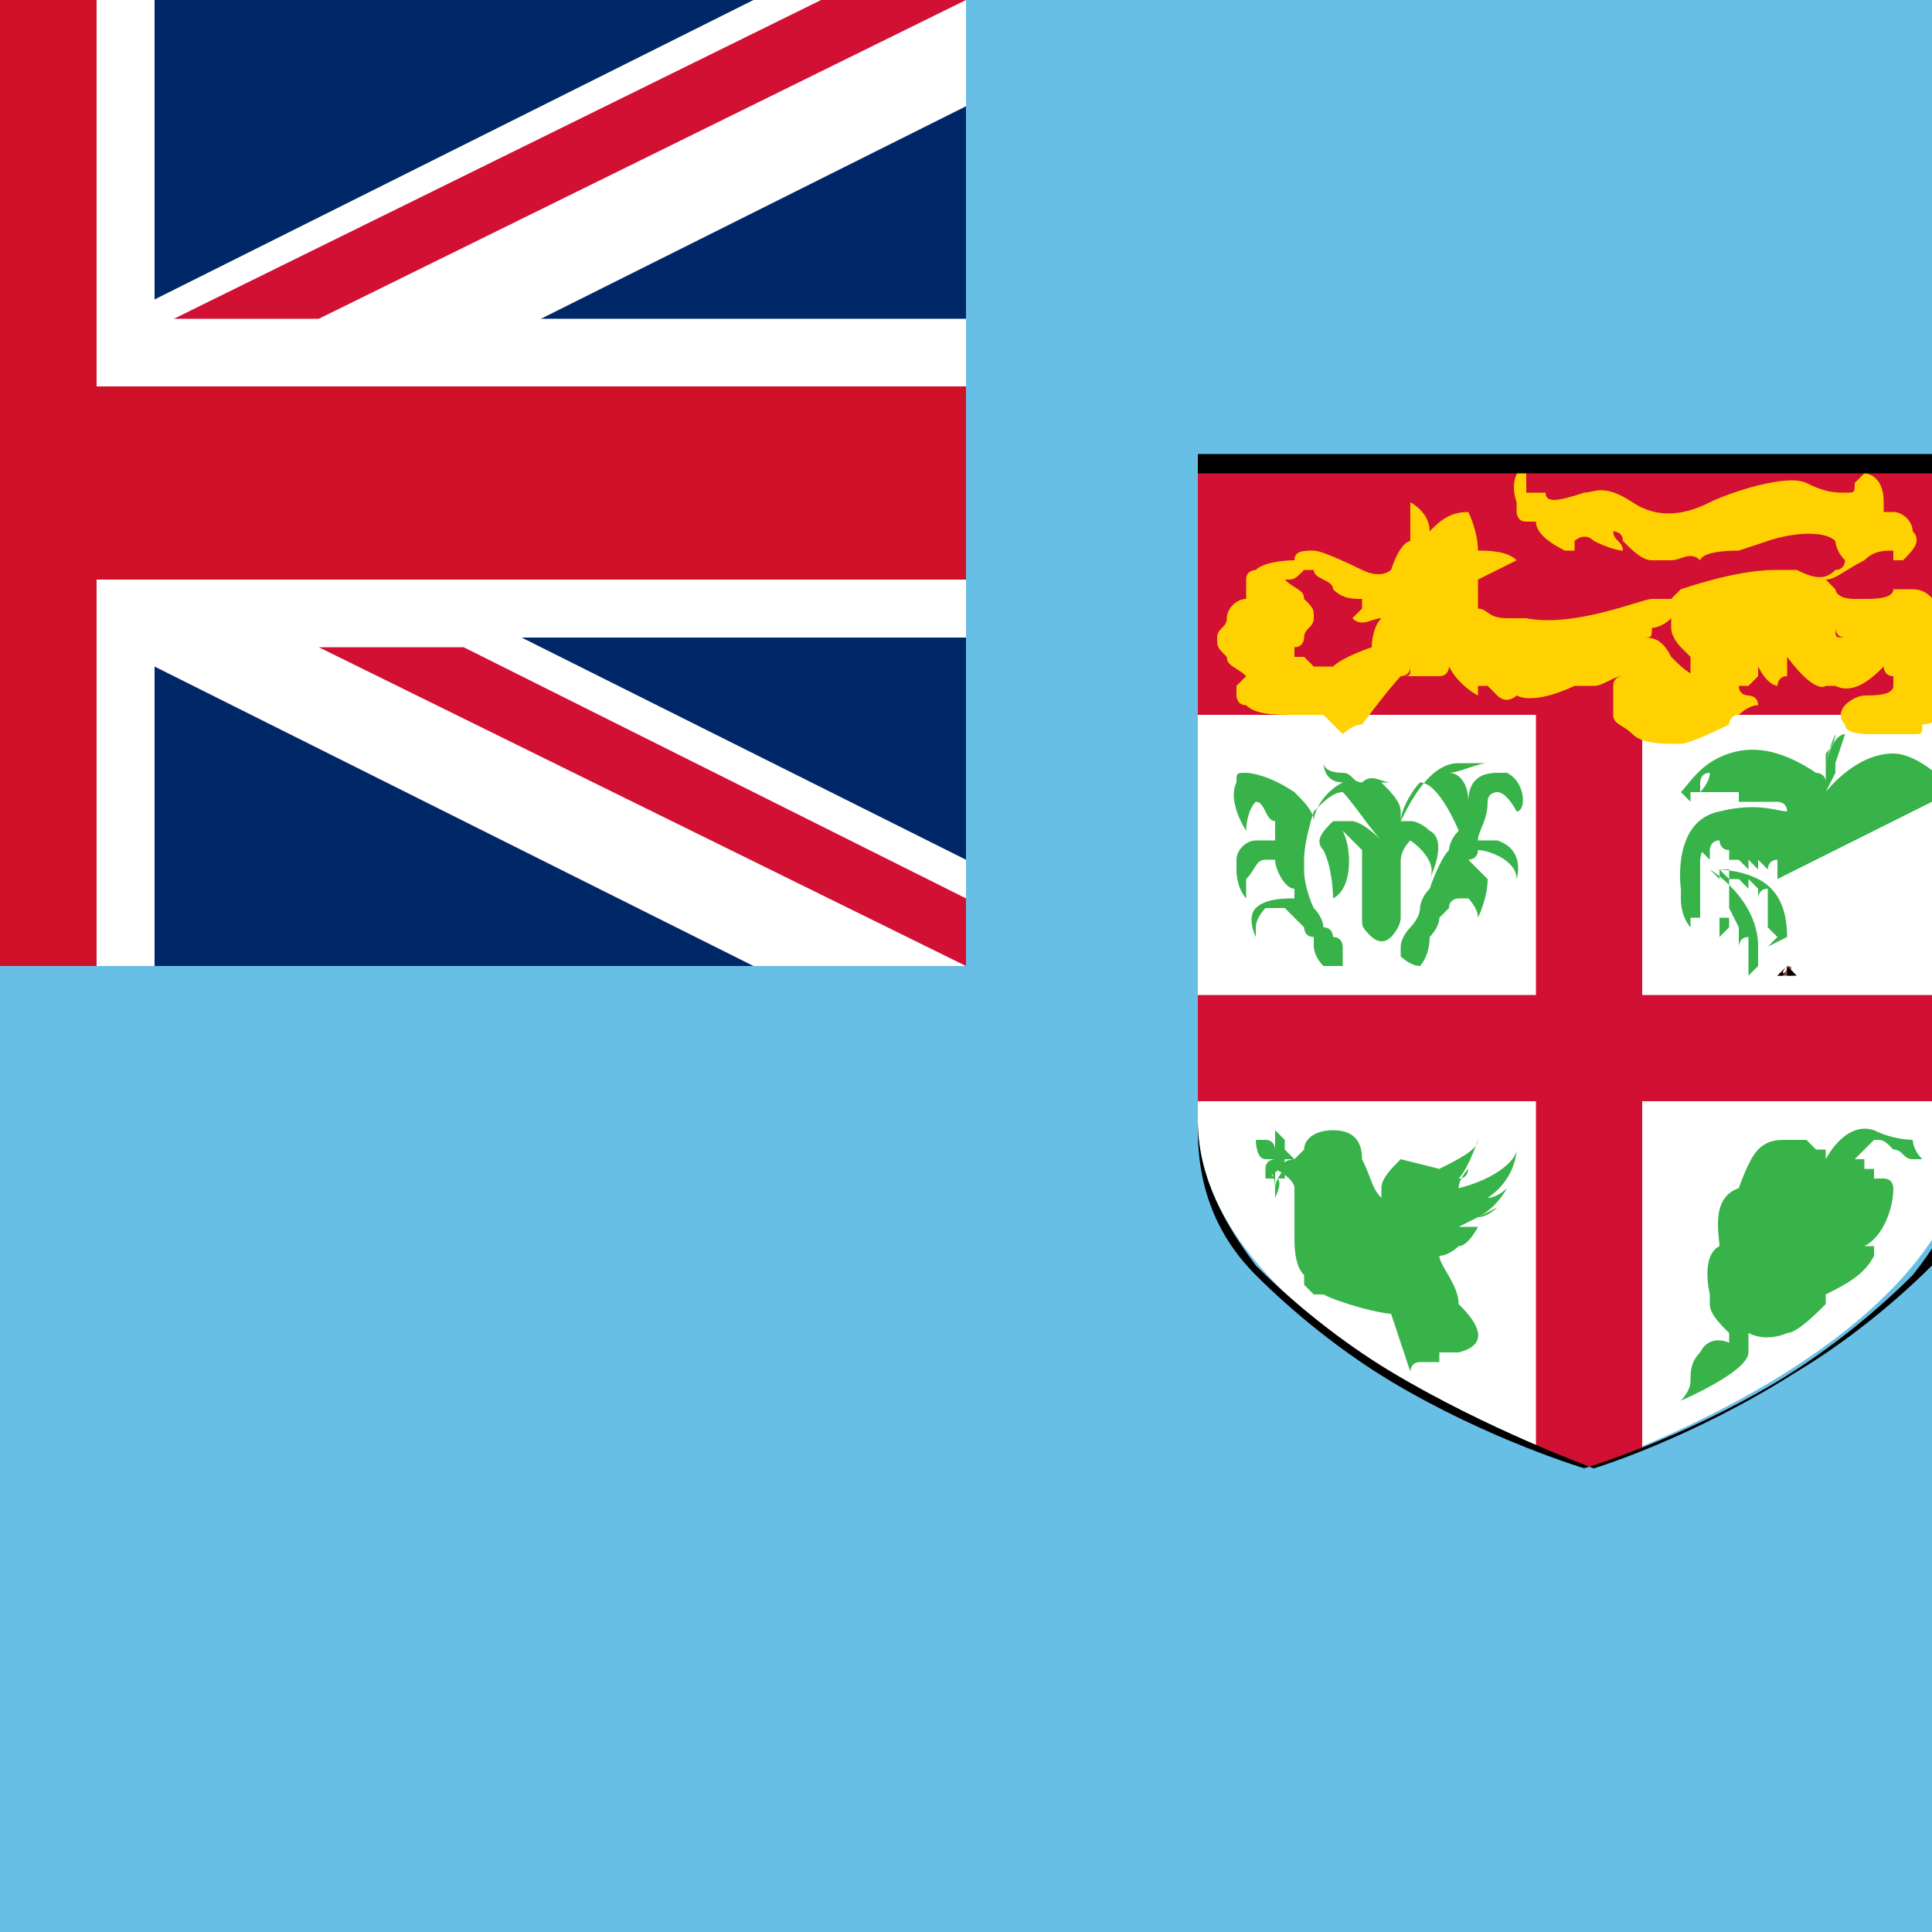 <?xml version="1.0" encoding="utf-8"?>
<!-- Generator: Adobe Illustrator 23.0.6, SVG Export Plug-In . SVG Version: 6.00 Build 0)  -->
<svg version="1.1" id="Layer_1" xmlns="http://www.w3.org/2000/svg" xmlns:xlink="http://www.w3.org/1999/xlink" x="0px" y="0px"
	 width="20px" height="20px" viewBox="0 0 20 20" style="enable-background:new 0 0 20 20;" xml:space="preserve">
<style type="text/css">
	.st0{clip-path:url(#SVGID_2_);}
	.st1{fill:#68BFE5;}
	.st2{fill:#002868;}
	.st3{fill:#FFFFFF;}
	.st4{fill:#CE1126;}
	.st5{fill:#D21034;}
	.st6{fill:#FFD100;}
	.st7{fill:#964B36;}
	.st8{fill:#37B34A;}
</style>
<g>
	<defs>
		<rect id="SVGID_1_" y="0" width="20" height="20"/>
	</defs>
	<clipPath id="SVGID_2_">
		<use xlink:href="#SVGID_1_"  style="overflow:visible;"/>
	</clipPath>
	<g class="st0">
		<path id="_x32_71" class="st1" d="M-10,0v20h40V0H-10z"/>
		<rect id="_x32_70" x="-10" y="0" class="st2" width="20" height="10"/>
		<path id="_x32_69" class="st3" d="M-10,0v1.1L7.8,10H10V8.9L-7.8,0H-10z"/>
		<path id="_x32_68" class="st3" d="M10,0v1.1L-7.8,10H-10V8.9L7.8,0H10z"/>
		<path id="_x32_67" class="st3" d="M-1.7,0v10h3.3V0H-1.7L-1.7,0z"/>
		<path id="_x32_66" class="st3" d="M-10,3.3v3.3h20V3.3H-10z"/>
		<path id="_x32_65" class="st4" d="M-10,4v2h20V4H-10z"/>
		<path id="_x32_64" class="st4" d="M-1,0v10h2V0H-1z"/>
		<path id="_x32_63" class="st5" d="M-10,10l6.7-3.3h1.5L-8.5,10H-10z"/>
		<path id="_x32_62" class="st5" d="M-10,0l6.7,3.3h-1.5L-10,0.7V0z"/>
		<path id="_x32_61" class="st5" d="M1.8,3.3L8.5,0H10L3.3,3.3H1.8z"/>
		<path id="_x32_60" class="st5" d="M10,10L3.3,6.7h1.5L10,9.3V10z"/>
		<path id="_x32_59" class="st3" d="M12.4,4.8v6.8c0,2.2,4,3.6,4,3.6s4-1.3,4-3.6V4.8H12.4z"/>
		<path id="_x32_58" class="st5" d="M15.9,7.4v2.9h-3.5v1.1h3.5V15l0.6,0.2L17,15v-3.6h3.5v-1.1H17V7.4H15.9z"/>
		<path id="_x32_57" class="st5" d="M12.4,4.8h8.1v2.6h-8.1V4.8z"/>
		<path class="st6" d="M20.3,6.7L20.3,6.7c-0.1,0-0.2-0.1-0.2-0.2c0-0.2-0.1-0.4-0.3-0.4c-0.1,0-0.2,0-0.2,0c0,0.1-0.2,0.1-0.3,0.1
			l0,0c-0.1,0-0.1,0-0.1,0l0,0l0,0C19,6.2,19,6.1,19,6.1C19,6.1,18.9,6,18.9,6c0.1,0,0.2-0.1,0.4-0.2c0.1-0.1,0.2-0.1,0.3-0.1
			c0,0,0,0.1,0,0.1c0,0,0,0,0,0c0,0,0.1,0,0.1,0c0.1-0.1,0.2-0.2,0.1-0.3c0-0.1-0.1-0.2-0.2-0.2c-0.1,0-0.1,0-0.1,0l0,0c0,0,0,0,0,0
			c0,0,0,0,0,0c0,0,0-0.1,0-0.1c0-0.3-0.2-0.3-0.2-0.3l0,0l0,0c0,0-0.1,0.1-0.1,0.1c0,0.1,0,0.1-0.1,0.1c-0.1,0-0.2,0-0.4-0.1
			c-0.2-0.1-0.8,0.1-1,0.2c-0.2,0.1-0.5,0.2-0.8,0c-0.3-0.2-0.4-0.1-0.5-0.1l0,0c-0.3,0.1-0.4,0.1-0.4,0c-0.1,0-0.1,0-0.2,0
			c0,0,0,0,0-0.1c0,0,0-0.1,0-0.1c0-0.1,0-0.1,0-0.1l0,0c0,0-0.2,0.1-0.1,0.4c0,0,0,0.1,0,0.1c0,0,0,0,0,0c0,0,0,0.1,0.1,0.1
			c0,0,0,0,0,0l0,0c0,0,0,0,0,0c0,0,0,0,0,0c0,0,0,0,0,0c0,0,0,0,0.1,0c0,0.1,0.1,0.2,0.3,0.3l0.1,0l0,0c0,0,0,0,0,0c0,0,0,0,0,0
			c0,0,0,0,0,0c0,0,0,0,0,0c0,0,0,0,0,0c0,0,0,0,0,0c0,0,0,0,0-0.1c0,0,0,0,0,0c0,0,0,0,0,0l0,0c0,0,0.1-0.1,0.2,0
			c0.2,0.1,0.3,0.1,0.3,0.1l0,0l0,0c0-0.1-0.1-0.1-0.1-0.2c0,0,0,0,0,0c0,0,0.1,0,0.1,0.1c0.1,0.1,0.2,0.2,0.3,0.2c0,0,0.1,0,0.2,0
			c0.1,0,0.2-0.1,0.3,0l0,0l0,0c0,0,0-0.1,0.4-0.1l0.3-0.1c0.3-0.1,0.6-0.1,0.7,0c0,0,0,0.1,0.1,0.2c0,0,0,0.1-0.1,0.1
			c-0.1,0.1-0.2,0.1-0.4,0c0,0-0.1,0-0.2,0c-0.1,0-0.4,0-1,0.2c0,0-0.1,0.1-0.1,0.1c0,0,0,0,0,0c0,0-0.1,0-0.2,0
			c-0.1,0-0.8,0.3-1.3,0.2c0,0-0.1,0-0.1,0c0,0,0,0-0.1,0c-0.2,0-0.2-0.1-0.3-0.1l0,0c0,0,0,0,0,0c0,0,0,0,0-0.1c0-0.1,0-0.2,0-0.2
			l0,0l0,0c0.2-0.1,0.4-0.2,0.4-0.2l0,0l0,0l0,0l0,0c-0.1-0.1-0.3-0.1-0.4-0.1c0-0.2-0.1-0.4-0.1-0.4l0,0l0,0
			c-0.2,0-0.3,0.1-0.4,0.2c0-0.2-0.2-0.3-0.2-0.3l0,0c0,0,0,0.1,0,0.2c0,0.1,0,0.1,0,0.2c0,0,0,0,0,0l0,0c0,0,0,0,0,0
			c0,0-0.1,0-0.2,0.3c0,0,0,0,0,0c0,0,0,0,0,0l0,0c0,0-0.1,0.1-0.3,0c0,0-0.4-0.2-0.5-0.2c-0.1,0-0.2,0-0.2,0.1c0,0,0,0,0,0
			c0,0-0.3,0-0.4,0.1c0,0-0.1,0-0.1,0.1c0,0,0,0,0,0c0,0,0,0.1,0,0.1c0,0,0,0,0,0c0,0,0,0,0,0.1c-0.1,0-0.2,0.1-0.2,0.2c0,0,0,0,0,0
			c0,0.1-0.1,0.1-0.1,0.2c0,0.1,0,0.1,0.1,0.2c0,0,0,0,0,0c0,0.1,0.1,0.1,0.2,0.2c0,0,0,0-0.1,0.1c0,0,0,0,0,0c0,0,0,0.1,0,0.1
			c0,0,0,0.1,0.1,0.1c0.1,0.1,0.3,0.1,0.5,0.1c0.1,0,0.1,0,0.1,0c0,0,0.1,0,0.2,0c0,0,0,0,0.1,0.1c0,0,0.1,0.1,0.1,0.1c0,0,0,0,0,0
			c0,0,0,0,0,0c0,0,0,0,0,0c0,0,0.1-0.1,0.2-0.1C14.4,7.1,14.5,7,14.5,7c0,0,0,0,0,0c0,0,0.1,0,0.1-0.1c0,0,0,0,0,0
			c0,0.1,0,0.1-0.1,0.1l0,0c0,0,0,0,0,0l0,0L14.9,7c0.1,0,0.1-0.1,0.1-0.1c0.1,0.2,0.3,0.3,0.3,0.3l0,0l0,0c0,0,0,0,0,0l0,0l0,0
			c0-0.1,0-0.1,0-0.1c0,0,0.1,0,0.1,0l0,0c0,0,0,0,0,0l0,0c0,0,0,0,0,0c0,0,0,0,0,0c0,0,0,0,0,0s0,0,0,0c0,0,0.1,0.1,0.1,0.1l0,0
			c0,0,0,0,0,0l0,0c0,0,0,0,0,0c0.1,0.1,0.2,0,0.2,0l0,0l0,0l0,0c0,0,0,0,0,0c0.2,0.1,0.6-0.1,0.6-0.1c0.1,0,0.1,0,0.1,0
			c0,0,0,0,0,0c0.1,0,0.1,0,0.1,0c0,0,0,0,0,0c0.1,0,0.2-0.1,0.3-0.1c0,0-0.1,0-0.1,0.1c0,0.1,0,0.1,0,0.2c0,0,0,0.1,0,0.1
			c0,0.1,0.1,0.1,0.2,0.2c0.1,0.1,0.3,0.1,0.5,0.1c0.1,0,0.5-0.2,0.5-0.2l0,0l0,0c0,0,0-0.1,0.1-0.1c0,0,0.1-0.1,0.2-0.1
			c0,0,0,0,0,0c0,0,0,0,0,0c0,0,0,0,0,0c0-0.1-0.1-0.1-0.1-0.1c0,0-0.1,0-0.1-0.1c0,0,0,0,0,0c0,0,0,0,0,0c0.1,0,0.1,0,0.1,0
			c0,0,0.1-0.1,0.1-0.1c0,0,0,0,0-0.1c0.1,0.2,0.2,0.2,0.2,0.2l0,0l0,0c0,0,0-0.1,0.1-0.1c0,0,0-0.1,0-0.1c0,0,0,0,0-0.1
			c0.3,0.4,0.4,0.3,0.4,0.3l0,0l0,0c0,0,0,0,0,0c0,0,0.1,0,0.1,0c0.2,0.1,0.4-0.1,0.5-0.2c0,0,0,0,0,0c0,0,0,0.1,0.1,0.1l0,0
			c0,0,0,0,0,0.1c0,0,0,0,0,0c0,0,0,0,0,0c0,0.1-0.2,0.1-0.3,0.1c0,0-0.1,0-0.2,0.1c0,0-0.1,0.1,0,0.2c0,0,0,0,0,0c0,0,0,0,0,0
			c0,0.1,0.2,0.1,0.3,0.1l0,0c0,0,0,0,0.1,0c0,0,0.1,0,0.1,0l0.2,0c0.1,0,0.1,0,0.1-0.1c0,0,0,0,0,0c0.2,0,0.2-0.2,0.2-0.2l0,0
			L20.3,6.7z M13.5,5.9c0.1,0,0.1,0,0.1,0c0,0,0,0,0,0c0,0.1,0.2,0.1,0.2,0.2c0,0,0,0,0,0l0,0l0,0l0,0c0.1,0.1,0.2,0.1,0.3,0.1
			c0,0,0,0.1,0,0.1c0,0,0,0,0,0c0,0-0.1,0.1-0.1,0.1l0,0l0,0c0,0,0,0,0,0l0,0l0,0c0.1,0.1,0.2,0,0.3,0c0,0,0,0,0,0
			c-0.1,0.1-0.1,0.3-0.1,0.3c0,0,0,0,0,0c0,0-0.3,0.1-0.4,0.2c0,0,0,0-0.1,0c0,0-0.1,0-0.1,0l-0.1-0.1l-0.1,0c0,0,0,0,0,0
			c0,0,0,0,0-0.1c0.1,0,0.1-0.1,0.1-0.1c0,0,0,0,0,0c0-0.1,0.1-0.1,0.1-0.2c0-0.1,0-0.1-0.1-0.2c0,0,0,0,0,0c0-0.1-0.1-0.1-0.2-0.2
			l0,0c0,0,0,0,0,0C13.4,6,13.4,6,13.5,5.9C13.4,6,13.5,5.9,13.5,5.9z M13,6L13,6C13,6,13,6,13,6C13,6,13,6,13,6C13,6,13,6,13,6
			C13,6,13,6,13,6C13,6,13,6,13,6z M18,6.1c-0.1,0-0.1,0-0.1,0c-0.1,0-0.2,0-0.3,0C17.8,6.1,17.9,6.1,18,6.1z M19,6.5
			C19,6.5,19,6.5,19,6.5C19,6.5,19,6.5,19,6.5c0,0,0,0.1,0.1,0.1C19,6.6,19,6.6,19,6.5z M17,6.6c0.1,0,0.1,0,0.1-0.1c0,0,0,0,0,0
			c0,0,0.1,0,0.2-0.1c0,0,0,0,0,0c0,0,0,0,0,0c0,0,0,0,0,0.1c0,0.1,0.1,0.2,0.1,0.2l0,0l0,0c0,0,0,0,0,0c0,0,0,0,0,0
			c0,0,0.1,0.1,0.1,0.1c0,0,0,0,0,0.1c0,0,0,0.1,0,0.1C17.7,7,17.6,7,17.6,7c-0.1,0-0.2-0.1-0.3-0.2C17.2,6.6,17.1,6.6,17,6.6
			c0,0,0,0-0.1,0.1C17,6.7,17,6.6,17,6.6z"/>
		<path id="_x31_18" class="st7" d="M18.5,10.1C18.5,10.1,18.5,10.1,18.5,10.1L18.5,10.1z"/>
		<polygon id="_x31_17" points="18.5,10.2 18.5,10.1 18.5,10.1 18.5,10.1 18.5,10.1 18.5,10.1 18.5,10.1 18.5,10.1 		"/>
		<path id="_x31_02" class="st7" d="M18.5,10C18.5,10,18.5,10,18.5,10C18.5,10,18.5,10,18.5,10C18.5,10,18.5,10,18.5,10
			C18.5,10,18.5,10.1,18.5,10C18.5,10.1,18.4,10.1,18.5,10c-0.1,0.1-0.1,0.1-0.1,0.1c0,0,0,0,0,0c0,0,0,0,0,0c0,0,0,0,0,0
			c0,0,0,0,0.1,0c0,0,0,0,0,0c0,0,0,0,0,0C18.6,10.1,18.6,10.1,18.5,10C18.6,10.1,18.6,10.1,18.5,10C18.6,10.1,18.6,10.1,18.5,10
			C18.6,10,18.5,10.1,18.5,10"/>
		<path id="_x31_01" d="M18.5,10L18.5,10C18.5,10.1,18.5,10.1,18.5,10C18.5,10.1,18.4,10.1,18.5,10C18.4,10.1,18.4,10.1,18.5,10
			L18.5,10C18.4,10.1,18.4,10.1,18.5,10c-0.1,0.1-0.1,0.1-0.1,0.1c0,0,0,0,0,0c0,0,0,0,0,0c0,0,0.1,0,0.1,0l0,0c0,0,0,0,0,0l0,0
			L18.5,10C18.6,10.1,18.6,10.1,18.5,10L18.5,10L18.5,10L18.5,10C18.6,10,18.6,10,18.5,10C18.6,10,18.6,10,18.5,10L18.5,10
			C18.5,10,18.5,10,18.5,10C18.5,10,18.6,10,18.5,10C18.6,10.1,18.6,10.1,18.5,10C18.6,10.1,18.6,10.1,18.5,10L18.5,10L18.5,10
			C18.6,10.1,18.6,10.1,18.5,10L18.5,10c0.1,0.1,0.1,0.1,0.1,0.1l0,0l0,0c0,0,0,0,0,0h-0.1c0,0,0,0,0,0c0,0,0,0,0,0c0,0,0,0,0,0
			C18.4,10.1,18.5,10.1,18.5,10C18.5,10.1,18.4,10.1,18.5,10C18.4,10.1,18.4,10.1,18.5,10C18.4,10.1,18.4,10.1,18.5,10
			C18.4,10.1,18.4,10.1,18.5,10C18.4,10.1,18.4,10.1,18.5,10C18.4,10.1,18.5,10.1,18.5,10C18.5,10.1,18.5,10.1,18.5,10L18.5,10
			C18.5,10,18.5,10,18.5,10C18.5,10,18.5,10,18.5,10L18.5,10L18.5,10L18.5,10L18.5,10C18.5,10,18.5,10,18.5,10L18.5,10z"/>
		<g>
			<path class="st8" d="M15.6,8C15.6,8,15.6,8,15.6,8c-0.1,0-0.1,0-0.1,0c0,0,0,0,0,0l0,0c-0.2,0-0.3,0.1-0.3,0.3
				c0-0.2-0.1-0.3-0.2-0.3l0,0c0,0,0,0,0,0c0.1,0,0.3-0.1,0.4-0.1c0,0,0,0,0.1,0l0,0l0,0c0,0,0,0-0.1,0c0,0,0,0,0,0l-0.3,0
				c-0.3,0-0.5,0.4-0.6,0.6c0,0,0-0.1,0-0.1c0-0.1-0.1-0.2-0.2-0.3c0.1,0,0.1,0,0.1,0l0,0l0,0c-0.1,0-0.2-0.1-0.3,0
				c-0.1,0-0.1-0.1-0.2-0.1c-0.2,0-0.2-0.1-0.2-0.1l0,0c0,0,0,0.2,0.2,0.2c-0.2,0.1-0.3,0.3-0.3,0.4c0-0.1-0.1-0.2-0.2-0.3
				C13.1,8,12.9,8,12.9,8c-0.1,0-0.1,0-0.1,0.1c-0.1,0.2,0.1,0.5,0.1,0.5l0,0l0,0c0,0,0-0.2,0.1-0.3c0,0,0,0,0,0
				c0.1,0,0.1,0.2,0.2,0.2l0,0c0,0.1,0,0.1,0,0.2c-0.1,0-0.1,0-0.2,0c-0.1,0-0.2,0.1-0.2,0.2c0,0.1,0,0.1,0,0.1
				c0,0.2,0.1,0.3,0.1,0.3c0,0,0,0,0,0l0,0c0,0,0,0,0,0l0,0c0,0,0-0.1,0-0.2c0.1-0.1,0.1-0.2,0.2-0.2c0,0,0.1,0,0.1,0l0,0l0,0
				c0,0.1,0.1,0.3,0.2,0.3c0,0,0,0,0,0c0,0,0,0,0,0l0,0v0c0,0,0,0,0,0.1c-0.1,0-0.3,0-0.4,0.1l0,0l0,0c0,0,0,0,0,0
				c-0.1,0.1,0,0.3,0,0.3l0,0l0-0.1c0-0.1,0.1-0.2,0.1-0.2c0.1,0,0.2,0,0.2,0c0,0,0,0,0,0l0.1,0.1c0,0,0,0,0,0c0,0,0,0,0,0
				c0,0,0,0,0.1,0.1c0,0,0,0.1,0.1,0.1c0,0,0,0,0,0c0,0,0,0.1,0,0.1c0,0,0,0,0,0c0,0,0,0.1,0.1,0.2c0,0,0.1,0,0.2,0c0,0,0,0,0-0.1
				c0,0,0-0.1,0-0.1c0,0,0,0,0,0c0,0,0-0.1-0.1-0.1c0,0,0,0,0,0c0,0,0-0.1-0.1-0.1c0,0,0-0.1-0.1-0.2l0,0c0,0-0.1-0.2-0.1-0.4l0,0
				c0,0,0,0,0-0.1c0-0.2,0.1-0.5,0.1-0.5c0,0,0,0,0,0l0,0c0.1-0.1,0.2-0.2,0.3-0.2c0.1,0.1,0.3,0.4,0.4,0.5c0,0,0,0,0,0c0,0,0,0,0,0
				c0,0,0,0,0,0C14.1,8.5,14,8.5,14,8.5l0,0l0,0c0,0-0.1,0-0.2,0c-0.1,0.1-0.2,0.2-0.1,0.3c0.1,0.2,0.1,0.5,0.1,0.5l0,0l0,0
				c0.2-0.1,0.2-0.5,0.1-0.7c0,0,0.1,0.1,0.2,0.2c0,0,0,0,0,0c0,0,0,0,0,0c0,0,0,0.1,0,0.1c0,0,0,0.1,0,0.1c0,0,0,0.1,0,0.1
				c0,0,0,0.1,0,0.1c0,0,0,0.1,0,0.2c0,0,0,0,0,0c0,0,0,0,0,0.1c0,0.1,0,0.1,0.1,0.2c0,0,0.1,0.1,0.2,0c0,0,0.1-0.1,0.1-0.2
				c0,0,0-0.1,0-0.1c0,0,0-0.1,0-0.1c0,0,0-0.1,0-0.1c0,0,0,0,0,0c0,0,0-0.1,0-0.1c0,0,0,0,0,0c0,0,0,0,0,0c0,0,0-0.1,0-0.2l0,0
				c0,0,0-0.1,0.1-0.2c0,0,0,0,0,0l0,0l0,0c0,0,0.3,0.2,0.2,0.4l0,0c0,0,0.2-0.4,0-0.5c0,0,0,0,0,0l0,0c0,0-0.1-0.1-0.2-0.1
				c0,0-0.1,0-0.1,0c0,0,0,0,0,0c0,0,0,0,0,0c0-0.1,0.1-0.3,0.2-0.4c0,0,0,0,0,0c0.2,0,0.4,0.5,0.4,0.5C15,8.7,15,8.8,15,8.8
				c-0.1,0.1-0.2,0.4-0.2,0.4l0,0l0,0c-0.1,0.1-0.1,0.2-0.1,0.2l0,0c0,0.1-0.1,0.2-0.1,0.2c0,0,0,0,0,0c0,0-0.1,0.1-0.1,0.2
				c0,0,0,0,0,0.1c0,0,0.1,0.1,0.2,0.1c0,0,0.1-0.1,0.1-0.3c0,0,0,0,0,0c0,0,0.1-0.1,0.1-0.2c0,0,0,0,0,0l0,0c0,0,0,0,0,0
				c0,0,0,0,0,0l0,0l0,0c0,0,0,0,0.1-0.1c0-0.1,0.1-0.1,0.1-0.1c0,0,0.1,0,0.1,0l0,0l0,0l0,0l0,0c0,0,0.1,0.1,0.1,0.2l0,0
				c0,0,0.1-0.2,0.1-0.4c0,0-0.1-0.1-0.1-0.1c0,0-0.1-0.1-0.1-0.1c0,0,0.1,0,0.1-0.1c0,0,0,0,0,0c0.1,0,0.4,0.1,0.4,0.3l0,0
				c0,0,0.1-0.3-0.2-0.4c0,0,0,0,0,0l0,0c0,0-0.1,0-0.2,0c0-0.1,0.1-0.2,0.1-0.4c0-0.1,0.1-0.1,0.1-0.1c0.1,0,0.2,0.2,0.2,0.2l0,0
				l0,0C15.8,8.4,15.8,8.1,15.6,8z M13.2,8.7L13.2,8.7C13.2,8.7,13.2,8.7,13.2,8.7L13.2,8.7z M13.4,9.4C13.4,9.4,13.4,9.4,13.4,9.4
				C13.4,9.4,13.4,9.4,13.4,9.4C13.4,9.4,13.4,9.4,13.4,9.4z"/>
			<path class="st8" d="M20.3,8.3c-0.2-0.3-0.5-0.5-0.7-0.5c-0.4,0-0.7,0.4-0.7,0.4c0,0,0,0,0,0c0,0,0,0,0,0c0,0,0.1-0.2,0.1-0.2
				s0,0,0,0c0,0,0-0.1,0-0.1s0,0,0,0c0,0,0.1-0.3,0.1-0.3l0,0c-0.1,0-0.2,0.2-0.2,0.4c0-0.2,0.1-0.4,0.1-0.4l0,0c0,0,0,0.1-0.1,0.2
				c0,0,0-0.1,0-0.1l0,0c0,0,0,0,0,0c0-0.1,0-0.2,0-0.2l0,0c0,0,0,0.5,0,0.6c0-0.1-0.1-0.1-0.1-0.1c-0.3-0.2-0.6-0.3-0.9-0.2
				c-0.3,0.1-0.4,0.3-0.5,0.4c0,0,0,0,0,0l0,0.1l0,0l0,0l0,0l0,0c0,0,0,0,0,0c0,0,0,0.1,0,0.1s0-0.1,0-0.2c0,0,0,0.1,0,0.1
				s0-0.1,0-0.1c0,0,0.1,0.1,0.1,0.1s0-0.1,0-0.1c0,0,0.1,0,0.1,0s0,0,0,0c0,0,0,0,0,0s0-0.1,0-0.1c0,0,0,0.1,0,0.1s0-0.1,0-0.1
				c0,0,0,0.1,0,0.1s0-0.1,0-0.1c0,0,0,0.1,0,0.1s0-0.1,0-0.1c0,0,0,0,0,0s0-0.1,0.1-0.1c0,0,0,0,0,0s0,0,0,0c0,0.1-0.1,0.2-0.1,0.2
				S18,8.2,18,8.2c0,0,0,0.1,0,0.1s0,0,0-0.1c0,0,0,0.1,0,0.1s0,0,0.1,0c0,0,0,0,0,0l0,0c0,0,0,0,0,0c0,0,0,0,0,0s0.1,0,0.1,0
				c0,0,0,0,0,0s0.1,0,0.1,0c0,0,0,0,0,0s0,0,0.1,0c0,0,0,0,0,0s0.1,0,0.1,0.1c-0.1,0-0.3-0.1-0.7,0c-0.5,0.1-0.4,0.8-0.4,0.8l0,0
				c0,0,0,0,0,0c0,0,0.1,0.1,0.1,0.1s0-0.1,0-0.2c0,0,0.1,0.1,0.1,0.1l0,0c0,0,0,0,0-0.1c0,0,0,0,0,0l0,0c0,0,0-0.1,0-0.1
				c0,0,0,0,0,0s0-0.1,0-0.1c0,0,0,0.1,0,0.1s0-0.2,0-0.2c0,0,0.1,0.1,0.1,0.1s0-0.1,0-0.2c0,0,0,0.1,0,0.1s0-0.1,0-0.1
				c0,0,0,0.1,0,0.1s0-0.1,0-0.1c0,0,0,0.1,0,0.1l0,0c0,0,0,0,0-0.1c0,0,0,0.1,0,0.1l0,0c0,0,0,0,0-0.1c0,0,0,0.1,0,0.1l0,0
				c0,0,0-0.1,0.1-0.1c0,0,0,0.1,0,0.1s0-0.1,0-0.1c0,0,0,0.1,0,0.1s0,0,0-0.1c0,0,0,0,0,0s0,0,0-0.1c0,0,0,0,0,0s0,0,0,0
				c0,0,0,0,0,0s0.2-0.1,0.2-0.1c0,0,0,0,0,0c0,0,0,0,0,0c-0.1,0-0.3,0.1-0.5,0.4c-0.1,0.1-0.1,0.3-0.1,0.4c0,0.2,0.1,0.3,0.1,0.3
				l0,0c0,0,0-0.1,0-0.1c0,0,0.1,0,0.1,0s0-0.1,0-0.1c0,0,0,0,0-0.1c0,0,0,0.1,0,0.1s0-0.1,0-0.2c0,0,0,0,0,0s0,0,0,0c0,0,0,0,0,0
				s0-0.1,0-0.2c0,0,0,0.1,0,0.1s0-0.1,0-0.1c0,0,0,0,0,0s0,0,0-0.1c0,0,0,0,0,0s0,0,0,0c0,0,0,0,0,0s0-0.1,0-0.1c0,0.1,0,0.1,0,0.1
				l0,0c0,0,0-0.1,0.1-0.2c0,0,0,0,0,0s0,0,0,0c0,0,0,0.1,0,0.1l0,0c0,0,0-0.1,0.1-0.1c0,0,0,0,0,0c0,0,0,0,0,0c0,0,0,0.1,0.1,0.1
				c0,0.1,0,0.2,0,0.2c0,0,0,0.3,0,0.4l0,0.2c0,0-0.1,0.1-0.1,0.1l0,0.1l0,0c0,0,0,0,0,0l0,0c0,0,0,0,0,0c0,0,0,0,0,0s0,0,0,0
				c0,0,0,0,0,0l0,0c0,0,0,0,0,0c0,0,0,0,0,0l0,0l0,0l0,0c0,0,0,0,0,0c0,0,0,0,0,0l0,0c0,0,0,0,0,0c0,0,0,0,0,0l0,0c0,0,0,0,0,0
				c0,0,0,0,0,0l0,0l0,0c0,0,0,0,0,0l0,0l0,0l0,0l0,0l0,0c0,0,0,0,0,0c0,0,0,0,0,0c0,0,0,0,0,0c0,0,0,0,0,0c0,0,0,0,0,0c0,0,0,0,0,0
				c0,0,0,0,0,0l0,0l0,0c0,0,0,0,0,0l0,0l0,0l0,0l0,0c0,0,0,0,0,0l0,0l0,0c0,0,0,0,0,0l0,0l0,0l0,0c0,0,0,0,0,0l0,0c0,0,0,0,0,0
				c0,0,0,0,0,0c0,0,0,0,0,0c0,0,0,0,0,0l0,0l0,0c0,0,0,0,0,0l0,0l0,0l0,0c0,0,0,0,0,0l0,0l0,0c0,0,0,0,0,0c0,0,0,0,0,0c0,0,0,0,0,0
				l0,0c0,0,0,0,0,0c0,0,0-0.1,0-0.1s0,0,0,0c0,0,0,0,0,0c0,0,0,0,0,0l0,0l0,0l0,0c0,0,0,0,0,0l0,0l0,0l0,0l0,0l0,0l0,0
				c0,0,0-0.1,0-0.1c0,0,0,0,0,0l0,0l0,0l0,0l0,0l0,0c0,0,0-0.1,0-0.1l0,0l0,0c0,0,0,0,0,0c0,0,0,0,0,0l0,0l0,0c0,0,0,0,0,0l0,0l0,0
				l0,0c0,0,0,0,0,0l0,0l0,0l0,0c0,0,0,0,0,0c0,0,0,0,0,0l0,0c0,0,0,0,0,0l0,0c0,0,0,0,0,0c0,0,0,0,0,0c0,0,0,0,0,0c0,0,0.1,0,0.1,0
				c0,0,0,0,0,0s0-0.1,0-0.1c0,0,0,0.1,0,0.1s0-0.1,0-0.1c0,0,0.1,0.2,0.1,0.2s0-0.1,0-0.1c0,0,0,0.2,0,0.2s0,0,0,0c0,0,0,0.1,0,0.1
				s0-0.1,0.1-0.1c0,0,0,0.1,0,0.1s0,0,0,0c0,0.1,0,0.2,0,0.2l0,0c0,0,0,0,0-0.1c0,0.1,0,0.2,0,0.2l0.1-0.1c0-0.1,0-0.2,0-0.2
				c0-0.5-0.5-0.8-0.5-0.8c0,0,0,0,0,0c0,0,0.1,0.1,0.1,0.1s0,0,0-0.1c0,0,0.1,0.1,0.1,0.1s0,0,0,0c0,0,0.1,0,0.1,0s0,0,0,0
				c0,0,0.1,0.1,0.1,0.1s0,0,0,0c0,0,0,0,0,0s0,0,0-0.1c0,0,0.1,0.1,0.1,0.1s0,0,0,0c0,0,0,0.1,0,0.1s0-0.1,0.1-0.1c0,0,0,0.1,0,0.1
				s0-0.1,0-0.1c0,0,0,0.1,0,0.1s0,0,0,0c0,0,0,0.1,0,0.1l0,0c0,0,0,0.1,0,0.1s0,0,0,0c0,0,0,0.1,0,0.1l0.1,0.1c0,0,0,0,0,0
				c0,0-0.1,0.1-0.1,0.1l0.2-0.1l0,0c0-0.3-0.1-0.5-0.3-0.6c-0.2-0.1-0.4-0.1-0.5-0.1c0,0,0,0,0,0s0,0,0,0c0,0,0.1,0,0.1,0s0,0,0,0
				c0,0,0.1,0,0.1,0s0,0,0-0.1c0,0,0.1,0,0.1,0s0,0,0,0c0,0,0.1,0.1,0.1,0.1s0-0.1,0-0.1c0,0,0.1,0.1,0.1,0.1s0,0,0-0.1
				c0,0,0,0.1,0,0.1s0-0.1,0-0.1c0,0,0,0.1,0,0.1s0-0.1,0-0.1c0,0,0.1,0.1,0.1,0.1s0,0,0-0.1c0,0,0,0,0,0s0,0,0-0.1c0,0,0,0.1,0,0.1
				s0,0,0,0c0,0,0,0.1,0,0.1l0,0c0,0,0-0.1,0.1-0.1c0,0.1,0,0.2,0,0.2S20,8.3,20,8.3c0,0,0,0.1,0,0.1s0.1,0,0.1-0.1c0,0,0,0.1,0,0.1
				s0.1,0,0.1,0c0,0,0,0.1,0,0.1s0,0,0,0c0,0,0,0.1,0,0.1l0,0C20.3,8.4,20.3,8.3,20.3,8.3z"/>
			<polygon class="st8" points="18.7,7.5 18.7,7.5 18.7,7.5 			"/>
			<path class="st8" d="M15.1,13.5c0-0.2-0.2-0.4-0.2-0.5c0.1,0,0.2-0.1,0.2-0.1l0,0c0,0,0,0,0,0c0.1,0,0.2-0.2,0.2-0.2l0,0
				c0,0,0,0,0,0l0,0c0,0,0,0,0,0c0,0-0.1,0-0.2,0c0.2-0.1,0.4-0.2,0.4-0.2l0,0c0,0,0,0,0,0l0,0c0,0,0,0,0,0c0,0-0.1,0.1-0.2,0.1
				c0.2-0.1,0.3-0.3,0.3-0.3c0,0,0,0,0,0l0,0l0,0c0,0-0.1,0.1-0.2,0.1c0.3-0.2,0.3-0.5,0.3-0.5c0,0,0,0,0,0l0,0
				c0,0.1-0.2,0.3-0.6,0.4c0-0.1,0.1-0.2,0.1-0.2l0,0c0,0,0,0.1-0.1,0.1c0.1-0.1,0.2-0.4,0.2-0.4l0,0c0,0,0,0,0,0l0,0c0,0,0,0,0,0
				c0,0.1-0.2,0.2-0.4,0.3L14.5,12c-0.1,0.1-0.2,0.2-0.2,0.3c0,0.1,0,0.1,0,0.1c-0.1-0.1-0.1-0.2-0.2-0.4c0-0.2-0.1-0.3-0.3-0.3
				c-0.2,0-0.3,0.1-0.3,0.2c0,0,0,0-0.1,0.1c0,0,0,0,0,0l0,0l0,0c0,0,0,0,0,0l0,0l0,0l-0.1,0c0,0,0-0.1,0-0.2l-0.1-0.1c0,0,0,0,0,0
				l0,0c0,0,0,0.1,0,0.2l0,0c0,0,0-0.1-0.1-0.1c0,0-0.1,0-0.1,0c0,0,0,0,0,0l0,0c0,0,0,0.2,0.1,0.2l0.1,0c0,0-0.1,0-0.1,0.1l0,0.1
				c0,0,0,0,0,0l0,0c0,0,0.2-0.1,0.2-0.2l0-0.1l0,0c0,0,0,0,0,0s0,0,0,0l0.1,0.1l0,0c-0.1,0-0.2,0.1-0.2,0.1c0,0,0,0-0.1,0l0,0.1
				c0,0,0,0,0,0l0,0c0,0,0.2,0,0.2,0l0-0.1c0,0,0,0,0,0c0,0,0,0,0,0l0,0l0,0c0,0,0,0,0,0c0,0-0.1,0.1-0.1,0.2l0,0.1c0,0,0,0,0,0l0,0
				c0,0,0.1-0.2,0-0.2l-0.1-0.1l0,0c0,0,0,0,0,0c0.1,0,0.1,0.2,0.1,0.2c0,0,0,0,0,0c0,0,0,0,0-0.1c0,0,0-0.1,0-0.1c0,0,0,0,0,0
				c0,0,0,0,0,0h0c0,0,0.2,0.1,0.2,0.2l0,0.1c0,0.1,0,0.2,0,0.4c0,0.1,0,0.3,0.1,0.4c0,0,0,0.1,0,0.1c0,0,0.1,0.1,0.1,0.1
				c0,0,0,0,0.1,0c0,0,0,0,0,0c0.2,0.1,0.6,0.2,0.7,0.2l0.2,0.6l0,0c0,0,0-0.1,0.1-0.1c0,0,0,0,0,0l0,0c0,0,0,0,0,0c0,0,0,0,0,0
				c0,0,0,0,0,0c0,0,0,0,0,0c0,0,0.1,0,0.1,0s0,0,0,0c0,0,0,0,0.1,0l0,0c0,0,0,0,0-0.1c0,0,0.1,0,0.1,0h0c0,0,0,0,0,0l0,0
				c0,0,0,0,0,0c0,0,0,0,0,0l0,0c0,0,0,0,0,0c0,0,0,0,0,0l0.1,0l-0.1,0c0,0,0,0,0,0c0,0,0.1,0,0.1,0l0.1,0l-0.1,0
				C15.5,13.9,15.2,13.6,15.1,13.5z M13.4,11.9L13.4,11.9C13.4,11.9,13.4,11.9,13.4,11.9L13.4,11.9C13.4,11.9,13.4,11.9,13.4,11.9
				C13.4,11.9,13.4,11.9,13.4,11.9z M13.6,12.1L13.6,12.1C13.6,12.1,13.6,12.1,13.6,12.1C13.5,12.2,13.5,12.2,13.6,12.1
				c0,0-0.1,0-0.1,0C13.5,12.1,13.5,12.1,13.6,12.1z"/>
			<path class="st8" d="M19.8,11.8c0,0-0.2,0-0.4-0.1c-0.3-0.1-0.5,0.3-0.5,0.3h0l0,0c0,0,0,0,0,0c0,0,0,0,0-0.1c0,0-0.1,0-0.1,0
				c0,0,0,0-0.1-0.1c0,0-0.1,0-0.1,0c0,0,0,0,0,0c0,0,0,0,0,0c0,0,0,0-0.1,0c-0.1,0-0.2,0-0.3,0.1c-0.1,0.1-0.2,0.4-0.2,0.4
				c0,0,0,0,0,0h0c-0.3,0.1-0.2,0.5-0.2,0.6c0,0,0,0,0,0l0,0c-0.2,0.1-0.1,0.5-0.1,0.5l0,0l0,0c0,0,0,0,0,0.1c0,0.1,0.1,0.2,0.2,0.3
				c0,0,0,0,0,0.1c0,0-0.2-0.1-0.3,0.1c-0.1,0.1-0.1,0.2-0.1,0.3c0,0.1-0.1,0.2-0.1,0.2l0,0c0,0,0.7-0.3,0.7-0.5c0,0,0-0.1,0-0.2
				c0,0,0,0,0,0c0,0,0,0,0,0c0,0,0,0,0,0c0,0,0,0,0,0c0.2,0.1,0.4,0,0.4,0c0,0,0,0,0,0c0,0,0,0,0,0c0.1,0,0.3-0.2,0.4-0.3
				c0,0,0-0.1,0-0.1c0,0,0,0,0,0c0.2-0.1,0.4-0.2,0.5-0.4c0,0,0,0,0-0.1c0,0,0,0,0,0c0,0,0,0-0.1,0c0.2-0.1,0.3-0.4,0.3-0.6
				c0,0,0-0.1-0.1-0.1c0,0-0.1,0-0.1,0c0,0,0,0,0,0c0,0,0-0.1,0-0.1c0,0-0.1,0-0.1,0c0,0,0,0,0,0c0,0,0,0,0-0.1c0,0-0.1,0-0.1,0
				c0,0,0,0,0,0c0,0,0.1-0.1,0.2-0.2c0.1,0,0.1,0,0.2,0.1c0.1,0,0.1,0.1,0.2,0.1c0,0,0.1,0,0.1,0C19.8,11.9,19.8,11.8,19.8,11.8
				L19.8,11.8L19.8,11.8z M18.2,12.3C18.2,12.3,18.2,12.3,18.2,12.3L18.2,12.3C18.2,12.3,18.2,12.3,18.2,12.3z M18.7,13.4
				C18.7,13.3,18.7,13.3,18.7,13.4L18.7,13.4C18.7,13.3,18.7,13.3,18.7,13.4z M19.2,12.8C19.2,12.8,19.2,12.8,19.2,12.8L19.2,12.8
				C19.2,12.9,19.2,12.8,19.2,12.8z M17.8,13.4C17.8,13.4,17.8,13.4,17.8,13.4L17.8,13.4C17.8,13.4,17.8,13.4,17.8,13.4
				C17.8,13.4,17.8,13.4,17.8,13.4L17.8,13.4z"/>
		</g>
		<path id="_x31_" d="M12.4,4.7v6.9c0,0.6,0.3,1.1,0.6,1.5c0.4,0.4,0.9,0.8,1.4,1.1c1,0.6,2.1,1,2.1,1s1-0.3,2.1-1
			c0.5-0.3,1-0.7,1.4-1.1c0.4-0.4,0.6-1,0.6-1.5V4.7H12.4z M12.5,4.9h7.9v6.8c0,0.5-0.2,1-0.6,1.5c-0.4,0.4-0.9,0.8-1.4,1.1
			c-1,0.6-2,0.9-2,0.9c0,0-1-0.3-2-0.9c-0.5-0.3-1-0.7-1.4-1.1c-0.4-0.4-0.6-0.9-0.6-1.5V4.9z"/>
	</g>
</g>
</svg>
